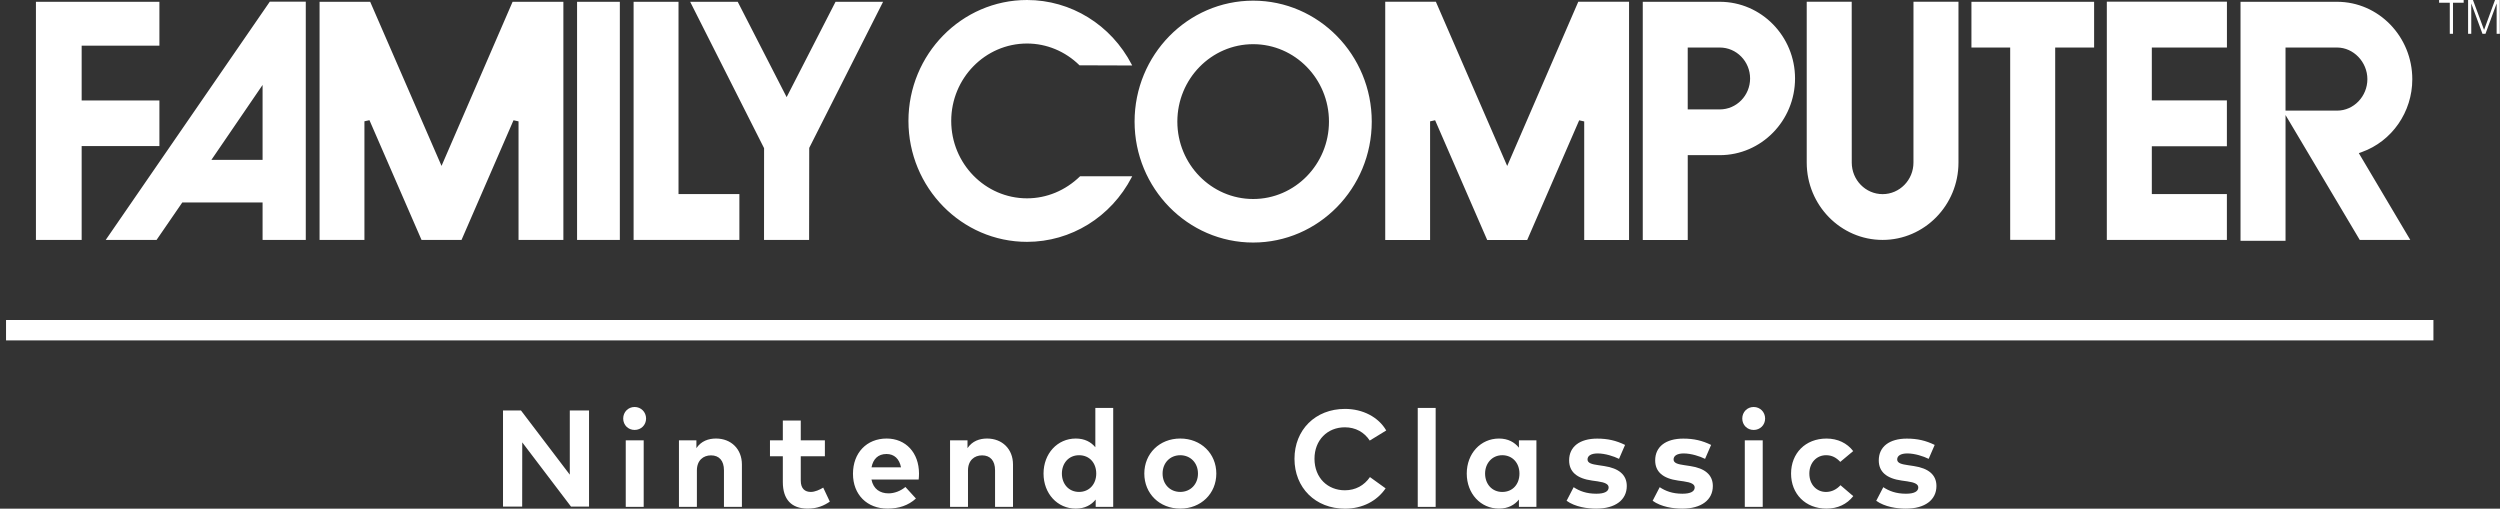 <svg width="403" height="82" viewBox="0 0 403 82" fill="none" xmlns="http://www.w3.org/2000/svg">
<rect x="0" y="0" width="403" height="82" fill="#333333" stroke="none"/>
<g clip-path="url(#clip0_40000057_366)">
<path d="M146.441 19.494C146.441 30.244 155.017 38.987 165.557 38.987C172.631 38.987 179.095 34.995 182.432 28.568L182.509 28.419H174.107C171.737 30.718 168.724 31.971 165.557 31.971C158.819 31.971 153.337 26.372 153.337 19.492C153.337 12.612 158.818 7.016 165.557 7.016C168.708 7.016 171.714 8.264 174.017 10.527L182.511 10.556L182.433 10.407C179.099 3.987 172.633 0 165.557 0C155.016 0 146.441 8.744 146.441 19.494ZM182.894 19.6C182.894 30.35 191.47 39.097 202.01 39.097C212.549 39.097 221.126 30.35 221.126 19.6C221.126 8.85 212.551 0.106 202.01 0.106C191.468 0.106 182.894 8.852 182.894 19.6ZM189.788 19.6C189.788 12.72 195.27 7.122 202.01 7.122C208.749 7.122 214.23 12.722 214.23 19.6C214.23 26.478 208.749 32.079 202.01 32.079C195.27 32.079 189.788 26.48 189.788 19.6ZM358.879 0.268H339.62V38.673H358.974V31.283H346.874V23.576H358.974V16.186H346.874V7.66H358.981V0.268H358.879ZM49.191 0.273H43.489L17.042 38.675H25.238C25.238 38.675 29.325 32.723 29.387 32.636H42.328V38.675H49.292V0.273H49.191ZM34.535 25.101C34.535 25.101 41.974 14.209 42.328 13.693V25.769H34.078C34.22 25.561 34.535 25.101 34.535 25.101ZM262.499 0.28H254.419C254.419 0.28 243.144 26.332 242.96 26.755C242.781 26.332 231.461 0.28 231.461 0.28H223.299V38.685H230.53V19.564C230.65 19.535 231.215 19.411 231.34 19.384C231.407 19.535 239.735 38.685 239.735 38.685H246.185C246.185 38.685 254.498 19.546 254.564 19.395C254.69 19.42 255.255 19.546 255.375 19.575V38.685H262.603V0.28H262.501H262.499ZM315.607 0.284H308.453L308.449 26.21C308.449 29.012 306.22 31.294 303.475 31.294C300.73 31.294 298.503 29.012 298.503 26.21L298.495 0.284H291.244V26.21C291.245 33.082 296.73 38.675 303.473 38.675C310.216 38.675 315.706 33.082 315.706 26.21V0.284H315.607ZM361.275 0.289H361.172V38.82H368.428V18.545C368.791 19.156 380.396 38.682 380.396 38.682H388.542C388.542 38.682 380.364 24.896 380.242 24.687C380.395 24.633 380.724 24.513 380.724 24.513C385.592 22.769 388.862 18.052 388.862 12.781C388.862 5.891 383.422 0.289 376.738 0.289H361.273H361.275ZM376.74 7.662C379.384 7.662 381.622 9.995 381.622 12.76C381.622 15.524 379.433 17.833 376.74 17.833H368.426V7.662H376.74ZM264.913 0.289H264.814V38.685H272.064V25.011H277.234C283.92 25.011 289.361 19.463 289.361 12.65C289.361 5.837 283.916 0.289 277.233 0.289H264.913ZM277.233 7.662C279.926 7.662 282.115 9.898 282.115 12.65C282.115 15.402 279.926 17.637 277.233 17.637H272.061V7.66H277.233V7.662ZM337.47 0.289H317.795V7.662H324.042V38.671H331.297V7.662H337.571V0.289H337.468H337.47ZM142.188 0.291H134.688C134.688 0.291 126.983 15.316 126.805 15.658C126.629 15.316 118.922 0.291 118.922 0.291H111.255L123.17 23.887L123.161 38.676H130.427L130.447 23.844C130.461 23.844 142.277 0.439 142.277 0.439L142.351 0.293H142.186L142.188 0.291ZM109.276 0.291H102.136V38.675H119.188V31.283H109.377V0.291H109.278H109.276ZM99.817 0.291H93.023V38.675H99.919V0.291H99.817ZM90.713 0.291H82.629C82.629 0.291 71.355 26.321 71.175 26.744C70.991 26.321 59.675 0.291 59.675 0.291H51.514V38.675H58.746V19.553C58.868 19.524 59.431 19.398 59.555 19.373C59.619 19.524 67.95 38.675 67.95 38.675H74.398C74.398 38.675 82.712 19.535 82.779 19.384C82.901 19.409 83.465 19.537 83.588 19.564V38.675H90.816V0.291H90.713ZM25.593 0.291H5.792V38.675H13.163V23.546H25.696V16.195H13.163V7.36H25.696V0.291H25.593ZM393.181 0H397.143V0.437H395.423V5.445H394.905V0.437H393.181V0ZM397.855 5.445V0H398.641L400.424 4.802H400.44L402.195 0H402.97V5.445H402.457V0.588H402.443L400.66 5.445H400.171L398.382 0.588H398.368V5.445H397.853H397.855ZM392.268 54.877H0.973V51.584H392.268V54.877Z" fill="white"/>
<path d="M102.299 65.606C101.257 65.606 100.46 66.425 100.46 67.468C100.46 68.51 101.257 69.307 102.299 69.307C103.342 69.307 104.149 68.509 104.149 67.468C104.149 66.427 103.34 65.606 102.299 65.606ZM130.69 79.298C129.793 79.298 129.083 78.811 129.083 77.472V73.549H132.971V70.981H129.083V67.79H126.192V70.981H124.119V73.549H126.192V77.704C126.192 80.485 127.553 81.991 130.212 81.991C131.74 81.991 132.827 81.504 133.767 80.862L132.703 78.603C132.117 78.957 131.373 79.3 130.688 79.3L130.69 79.298ZM142.926 70.691C139.714 70.691 137.499 72.996 137.499 76.373C137.499 79.751 139.782 81.989 143.072 81.989C144.877 81.989 146.428 81.481 147.647 80.361L145.952 78.5C145.175 79.153 144.168 79.53 143.237 79.53C141.875 79.53 140.789 78.854 140.48 77.303H148.089C148.122 77.06 148.145 76.661 148.145 76.329C148.134 72.983 146.018 70.691 142.928 70.691H142.926ZM140.49 75.333C140.744 74.004 141.542 73.184 142.905 73.184C144.145 73.184 144.977 73.959 145.243 75.333H140.49ZM115.417 70.691C114.198 70.691 113.024 71.101 112.26 72.241V70.979H109.447V81.712H112.339V75.831C112.339 74.214 113.369 73.404 114.61 73.404C115.927 73.404 116.702 74.258 116.702 75.809V81.712H119.595V74.878C119.595 72.384 117.856 70.691 115.419 70.691H115.417ZM100.87 81.712H103.763V70.979H100.87V81.712ZM159.118 70.691C157.899 70.691 156.725 71.101 155.961 72.241V70.979H153.148V81.712H156.04V75.831C156.04 74.214 157.07 73.404 158.311 73.404C159.628 73.404 160.403 74.258 160.403 75.809V81.712H163.296V74.878C163.296 72.384 161.557 70.691 159.12 70.691H159.118ZM91.853 76.519L83.978 66.163H81.085V81.669H84.175L84.186 71.311L92.051 81.669H94.952V66.163H91.851V76.519H91.853ZM176.569 72.097C175.872 71.255 174.853 70.691 173.413 70.691C170.456 70.691 168.218 73.116 168.218 76.341C168.218 79.566 170.456 81.989 173.413 81.989C174.887 81.989 175.928 81.391 176.625 80.526V81.712H179.449V65.762H176.569V72.097ZM173.945 79.298C172.25 79.298 171.176 77.981 171.176 76.341C171.176 74.702 172.25 73.382 173.945 73.382C175.64 73.382 176.715 74.644 176.715 76.341C176.715 78.038 175.597 79.298 173.945 79.298ZM190.257 70.691C186.922 70.691 184.463 73.105 184.463 76.341C184.463 79.577 186.922 81.989 190.257 81.989C193.591 81.989 196.07 79.575 196.07 76.341C196.07 73.107 193.6 70.691 190.257 70.691ZM190.257 79.298C188.626 79.298 187.409 78.079 187.409 76.341C187.409 74.603 188.626 73.382 190.257 73.382C191.887 73.382 193.113 74.601 193.113 76.341C193.113 78.081 191.884 79.298 190.257 79.298Z" fill="white"/>
<path d="M223.461 69.391L220.803 71.02C219.927 69.679 218.52 68.881 216.792 68.881C213.979 68.881 211.895 70.943 211.895 73.957C211.906 77.073 214.056 79.034 216.792 79.034C218.509 79.034 219.906 78.257 220.835 76.905L223.361 78.723C221.987 80.738 219.65 82 216.814 82C212.039 82 208.67 78.624 208.67 73.957C208.67 69.29 212.039 65.915 216.814 65.915C219.672 65.915 222.198 67.22 223.459 69.389L223.461 69.391Z" fill="white"/>
<path d="M231.428 81.711H228.54V65.758H231.428V81.711Z" fill="white"/>
<path d="M247.67 81.711H244.85V80.528C244.152 81.389 243.11 81.987 241.636 81.987C238.677 81.987 236.44 79.566 236.44 76.339C236.44 73.112 238.677 70.693 241.636 70.693C243.11 70.693 244.14 71.29 244.85 72.165V70.981H247.67V81.711ZM239.396 76.341C239.396 77.982 240.471 79.302 242.166 79.302C243.861 79.302 244.936 78.038 244.936 76.341C244.936 74.644 243.816 73.38 242.166 73.38C240.516 73.38 239.396 74.7 239.396 76.341Z" fill="white"/>
<path d="M260.986 73.968C260.132 73.547 258.769 73.103 257.561 73.093C256.464 73.093 255.909 73.481 255.909 74.067C255.909 74.687 256.686 74.844 257.66 74.987L258.613 75.131C260.941 75.485 262.237 76.528 262.237 78.345C262.237 80.562 260.419 81.993 257.306 81.993C255.842 81.993 253.928 81.716 252.533 80.729L253.673 78.534C254.591 79.144 255.709 79.588 257.327 79.588C258.668 79.588 259.312 79.21 259.312 78.579C259.312 78.058 258.769 77.77 257.527 77.592L256.651 77.47C254.171 77.127 252.943 76.039 252.943 74.211C252.943 72.009 254.647 70.704 257.471 70.704C259.19 70.704 260.529 71.024 261.96 71.721L260.986 73.968Z" fill="white"/>
<path d="M274.858 73.968C274.004 73.547 272.641 73.103 271.433 73.093C270.337 73.093 269.781 73.481 269.781 74.067C269.781 74.687 270.558 74.844 271.532 74.987L272.485 75.131C274.813 75.485 276.109 76.528 276.109 78.345C276.109 80.562 274.292 81.993 271.178 81.993C269.715 81.993 267.8 81.716 266.405 80.729L267.545 78.534C268.464 79.144 269.582 79.588 271.2 79.588C272.541 79.588 273.184 79.21 273.184 78.579C273.184 78.058 272.641 77.77 271.399 77.592L270.524 77.47C268.043 77.127 266.815 76.039 266.815 74.211C266.815 72.009 268.519 70.704 271.344 70.704C273.062 70.704 274.401 71.024 275.832 71.721L274.858 73.968Z" fill="white"/>
<path d="M284.538 67.468C284.538 68.51 283.729 69.309 282.69 69.309C281.651 69.309 280.853 68.51 280.853 67.468C280.853 66.425 281.65 65.606 282.69 65.606C283.731 65.606 284.538 66.425 284.538 67.468ZM284.15 81.711H281.261V70.981H284.15V81.711Z" fill="white"/>
<path d="M298.734 72.717L296.653 74.455C295.998 73.756 295.301 73.38 294.359 73.38C292.863 73.38 291.666 74.556 291.666 76.341C291.666 78.126 292.853 79.302 294.346 79.302C295.278 79.302 296.076 78.881 296.685 78.216L298.745 79.978C297.737 81.272 296.23 81.989 294.436 81.989C291.014 81.989 288.72 79.602 288.72 76.341C288.72 73.08 291.014 70.695 294.436 70.695C296.232 70.695 297.749 71.424 298.734 72.717Z" fill="white"/>
<path d="M310.903 73.968C310.049 73.547 308.686 73.103 307.478 73.093C306.382 73.093 305.826 73.481 305.826 74.067C305.826 74.687 306.603 74.844 307.577 74.987L308.53 75.131C310.858 75.485 312.154 76.528 312.154 78.345C312.154 80.562 310.336 81.993 307.221 81.993C305.758 81.993 303.843 81.716 302.448 80.729L303.588 78.534C304.507 79.144 305.625 79.588 307.243 79.588C308.584 79.588 309.227 79.21 309.227 78.579C309.227 78.058 308.684 77.77 307.442 77.592L306.567 77.47C304.086 77.127 302.858 76.039 302.858 74.211C302.858 72.009 304.562 70.704 307.387 70.704C309.105 70.704 310.444 71.024 311.873 71.721L310.899 73.968H310.903Z" fill="white"/>
</g>
<defs>
<clipPath id="clip0_40000057_366">
<rect width="401.997" height="82" fill="white" transform="translate(0.973)"/>
</clipPath>
</defs>
</svg>
